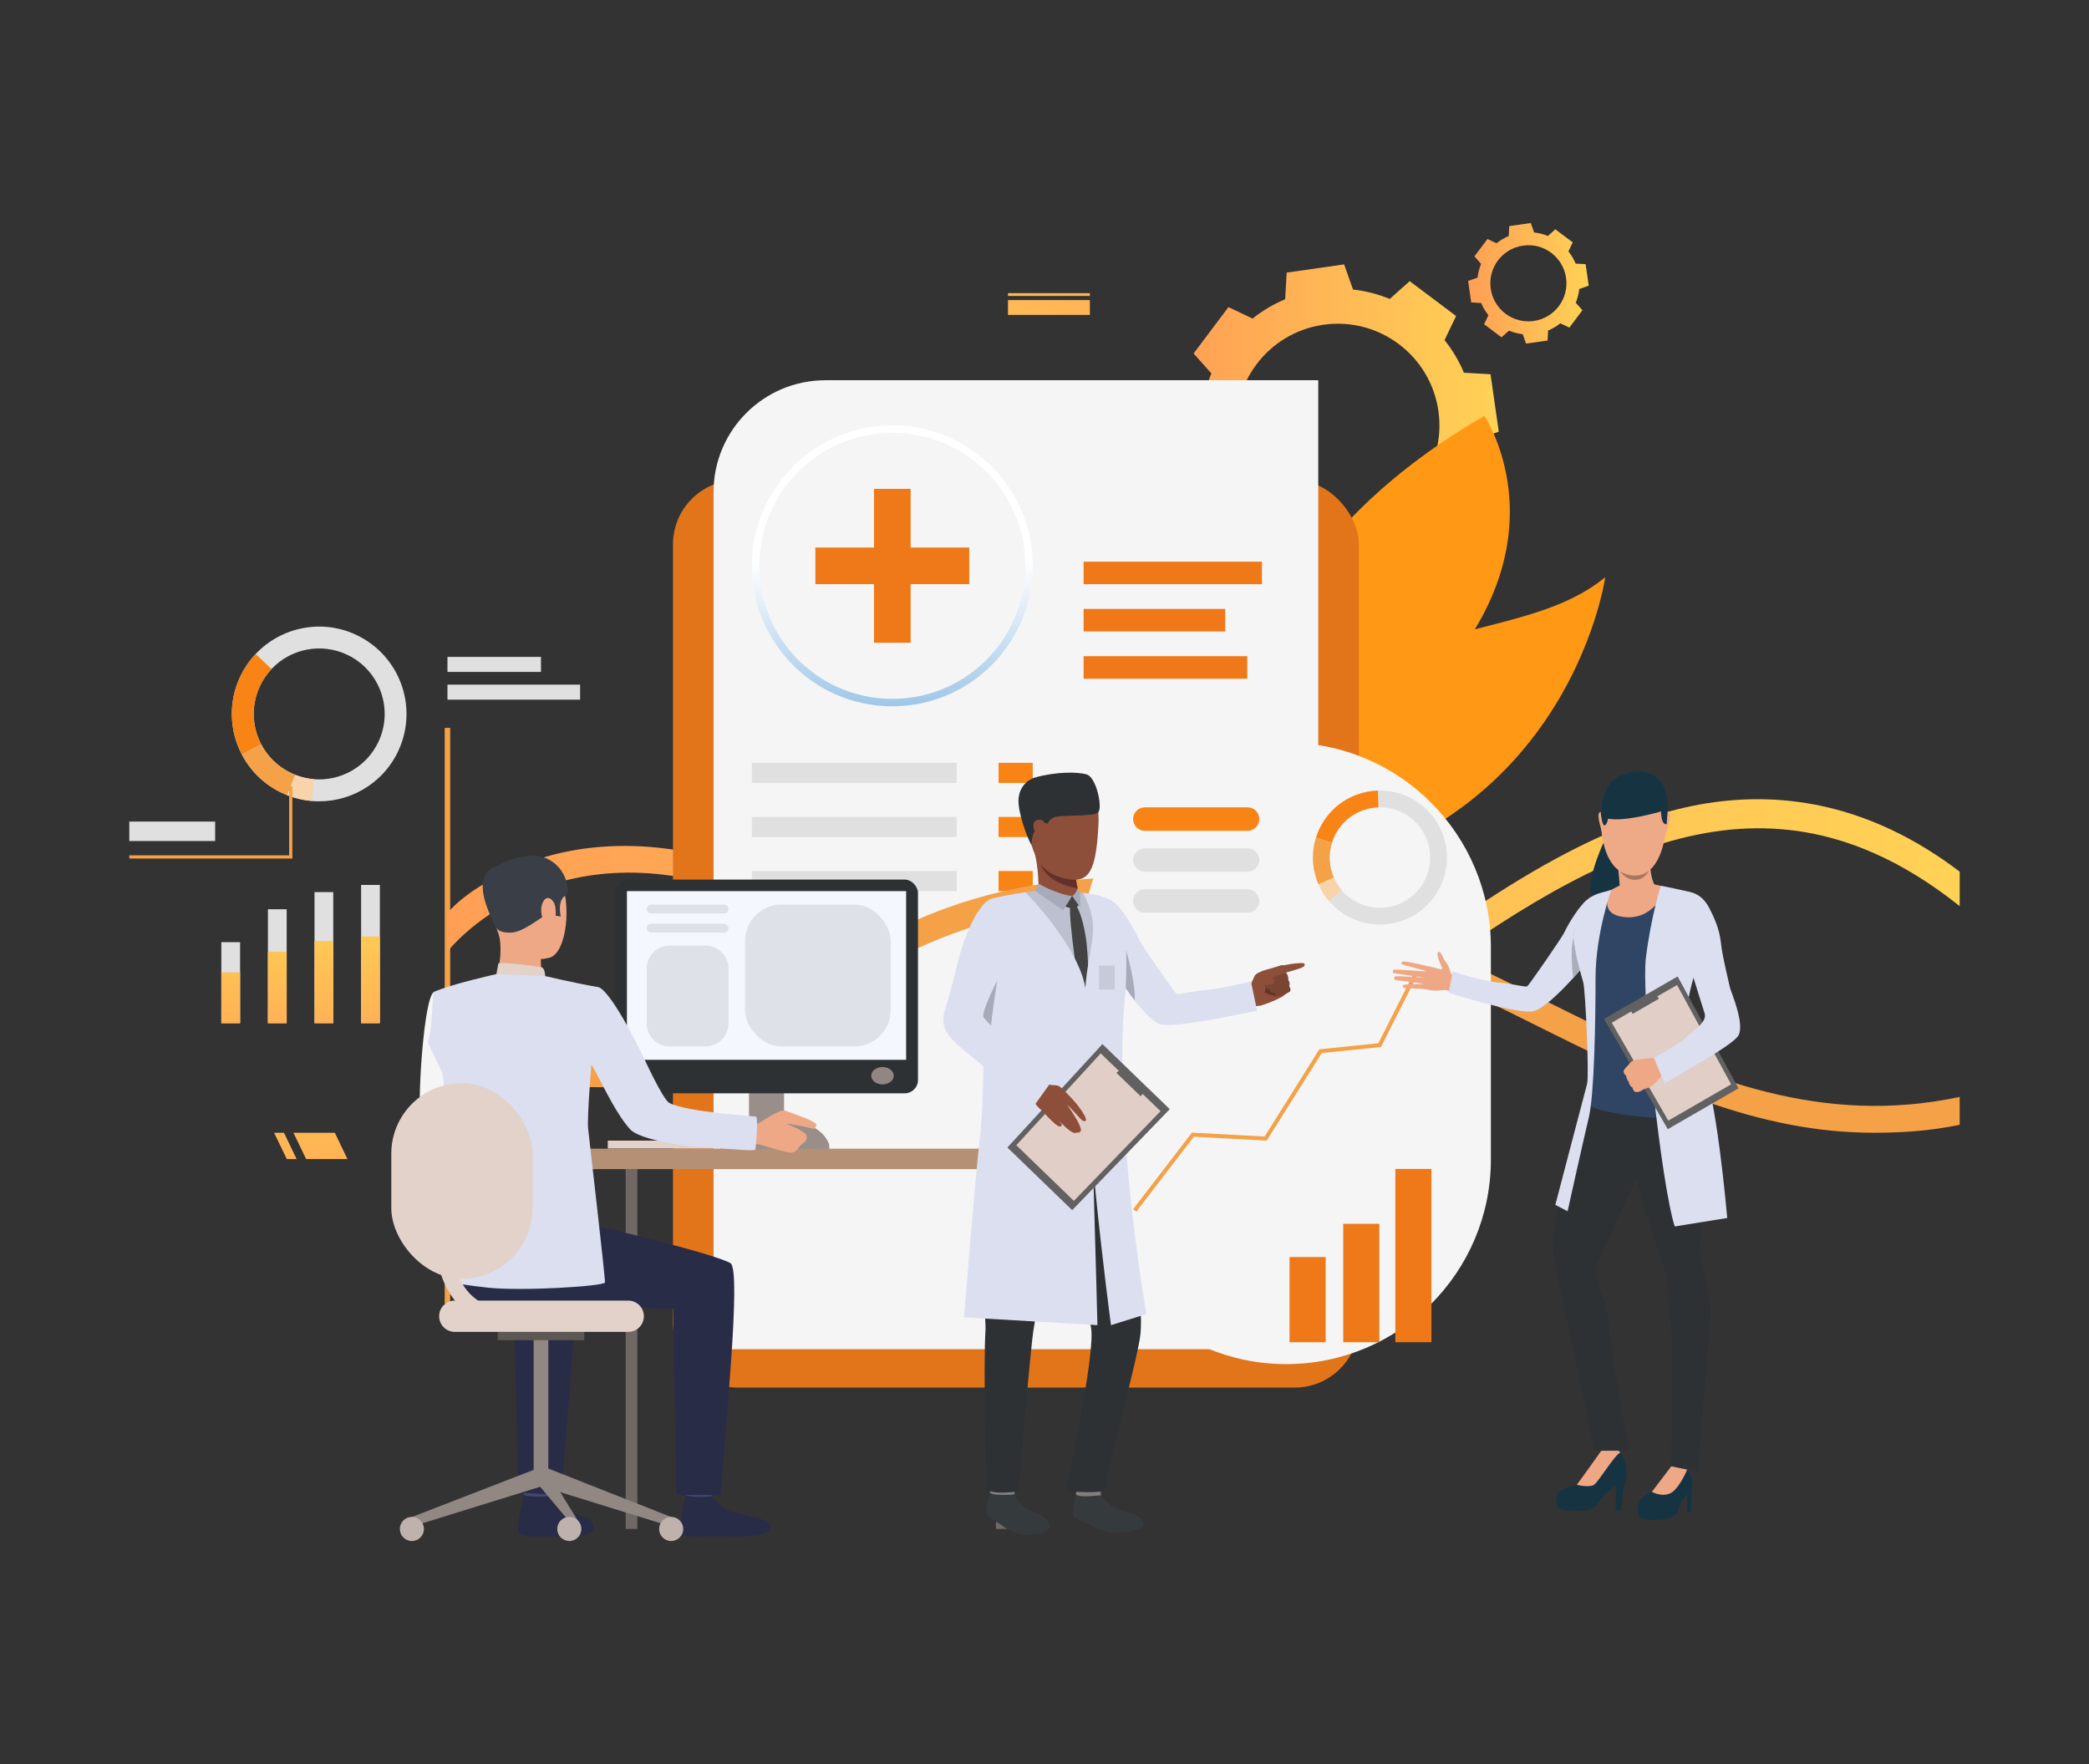 <?xml version="1.0" encoding="UTF-8"?>
<svg xmlns="http://www.w3.org/2000/svg" xmlns:xlink="http://www.w3.org/1999/xlink" viewBox="0 0 752 635">
  <rect x="0" y="0" width="752" height="635" fill="#333333" stroke="none"/>
  <defs>
    <style>
      .cls-1 {
        fill: #e0cec7;
      }

      .cls-2 {
        fill: #434343;
      }

      .cls-3 {
        fill: url(#linear-gradient-2);
      }

      .cls-4 {
        fill: #ef7918;
      }

      .cls-5 {
        fill: #8e4f3a;
      }

      .cls-6 {
        fill: #bcc0cf;
      }

      .cls-7 {
        fill: url(#linear-gradient-10);
      }

      .cls-8 {
        fill: url(#linear-gradient-12);
      }

      .cls-9 {
        fill: #dbdff0;
      }

      .cls-10 {
        fill: #81807e;
      }

      .cls-11 {
        fill: #fff;
      }

      .cls-12 {
        fill: #ff9815;
      }

      .cls-13 {
        fill: #f5f7ff;
      }

      .cls-14 {
        fill: #f78415;
      }

      .cls-15 {
        fill: #292c47;
      }

      .cls-16 {
        fill: #5e3527;
      }

      .cls-17 {
        fill: url(#linear-gradient-4);
      }

      .cls-18 {
        fill: #918783;
      }

      .cls-19 {
        fill: #a7aab8;
      }

      .cls-20 {
        fill: #bfb2ac;
      }

      .cls-21 {
        fill: #aaadba;
      }

      .cls-22 {
        fill: #e0e0e0;
      }

      .cls-23 {
        fill: url(#linear-gradient-3);
      }

      .cls-24 {
        fill: #918681;
      }

      .cls-25 {
        fill: url(#linear-gradient-5);
      }

      .cls-26 {
        fill: #5e5854;
      }

      .cls-27 {
        isolation: isolate;
      }

      .cls-28 {
        fill: #633029;
      }

      .cls-29 {
        fill: #eea987;
      }

      .cls-30 {
        fill: url(#linear-gradient-8);
      }

      .cls-31 {
        fill: #424773;
      }

      .cls-32 {
        fill: #998e89;
      }

      .cls-33 {
        fill: #616161;
      }

      .cls-34 {
        fill: #2f4563;
      }

      .cls-35 {
        fill: url(#linear-gradient-7);
      }

      .cls-36 {
        fill: #dfe1e8;
      }

      .cls-37 {
        fill: #f4a147;
      }

      .cls-38 {
        fill: url(#linear-gradient-9);
      }

      .cls-39 {
        fill: #7a4432;
      }

      .cls-40 {
        fill: url(#linear-gradient-11);
      }

      .cls-41 {
        fill: url(#linear-gradient-6);
      }

      .cls-42 {
        fill: #3a3f47;
      }

      .cls-43 {
        mix-blend-mode: hard-light;
      }

      .cls-43, .cls-44 {
        fill: #f5f5f5;
      }

      .cls-45 {
        fill: #323657;
      }

      .cls-46 {
        fill: #c6cad9;
      }

      .cls-47 {
        fill: #ccbdb7;
      }

      .cls-48 {
        fill: #b59074;
      }

      .cls-49 {
        fill: #163342;
      }

      .cls-50 {
        fill: #e2741a;
      }

      .cls-51 {
        fill: #a77860;
      }

      .cls-52 {
        fill: #2d3133;
      }

      .cls-53 {
        fill: url(#linear-gradient);
      }

      .cls-54 {
        fill: #353a3d;
      }

      .cls-55 {
        fill: #706865;
      }

      .cls-56 {
        fill: #eea886;
      }

      .cls-57 {
        fill: #f3f3f3;
      }

      .cls-58 {
        fill: #e2d2ca;
      }

      .cls-59 {
        fill: #f9d3aa;
      }
    </style>
    <linearGradient id="linear-gradient" x1="423.64" y1="153.13" x2="539.52" y2="153.13" gradientUnits="userSpaceOnUse">
      <stop offset="0" stop-color="#ff9f55"/>
      <stop offset="1" stop-color="#ffd255"/>
    </linearGradient>
    <linearGradient id="linear-gradient-2" x1="528.5" y1="101.98" x2="571.89" y2="101.98" xlink:href="#linear-gradient"/>
    <linearGradient id="linear-gradient-3" x1="161.08" y1="346.56" x2="705.45" y2="346.56" xlink:href="#linear-gradient"/>
    <linearGradient id="linear-gradient-4" x1="83.06" y1="393.53" x2="83.06" y2="325.51" xlink:href="#linear-gradient"/>
    <linearGradient id="linear-gradient-5" x1="99.83" y1="393.53" x2="99.83" y2="325.51" xlink:href="#linear-gradient"/>
    <linearGradient id="linear-gradient-6" x1="116.59" y1="393.53" x2="116.59" y2="325.51" xlink:href="#linear-gradient"/>
    <linearGradient id="linear-gradient-7" x1="133.36" y1="393.53" x2="133.36" y2="325.51" xlink:href="#linear-gradient"/>
    <linearGradient id="linear-gradient-8" x1="321.22" y1="272.56" x2="321.22" y2="202.08" gradientUnits="userSpaceOnUse">
      <stop offset="0" stop-color="#7db3e0"/>
      <stop offset="1" stop-color="#fff"/>
    </linearGradient>
    <linearGradient id="linear-gradient-9" x1="116.48" y1="457.21" x2="113.89" y2="353.31" xlink:href="#linear-gradient"/>
    <linearGradient id="linear-gradient-10" x1="103.85" y1="457.53" x2="101.26" y2="353.62" xlink:href="#linear-gradient"/>
    <linearGradient id="linear-gradient-11" x1="388.73" y1="69.01" x2="365.45" y2="156.1" gradientTransform="translate(755.18 221.38) rotate(-180)" xlink:href="#linear-gradient"/>
    <linearGradient id="linear-gradient-12" x1="387.57" y1="68.7" x2="364.29" y2="155.79" gradientTransform="translate(755.18 212.06) rotate(-180)" xlink:href="#linear-gradient"/>
  </defs>
  <g class="cls-27">
    <g id="Layer_1">
      <g>
        <path class="cls-53" d="M436.18,172.07c1.78,4.27,4.14,8.21,6.96,11.74l-4.14,8.68,8.35,6.27,8.35,6.27,7.17-6.4c4.18,1.72,8.62,2.88,13.22,3.39l3.21,9.05,10.34-1.48,10.34-1.48.55-9.59c4.27-1.78,8.21-4.14,11.74-6.96l8.68,4.14,6.27-8.35,6.27-8.35-6.4-7.17c1.72-4.18,2.88-8.62,3.39-13.22l9.05-3.21-1.48-10.34-1.48-10.34-9.59-.55c-1.78-4.27-4.14-8.21-6.96-11.74l4.14-8.68-8.35-6.27-8.35-6.27-7.17,6.4c-4.18-1.72-8.62-2.88-13.22-3.39l-3.21-9.05-10.34,1.48-10.34,1.48-.54,9.59c-4.27,1.78-8.21,4.14-11.74,6.96l-8.68-4.14-6.27,8.35-6.27,8.35,6.4,7.17c-1.72,4.18-2.88,8.62-3.39,13.22l-9.05,3.21,1.48,10.34,1.48,10.34,9.59.54ZM476.41,116.9c20-2.86,38.54,11.05,41.39,31.05,2.86,20-11.04,38.54-31.05,41.39-20,2.86-38.54-11.04-41.39-31.05-2.86-20,11.04-38.54,31.05-41.39Z"/>
        <path class="cls-3" d="M533.19,109.07c.67,1.6,1.55,3.08,2.61,4.4l-1.55,3.25,3.13,2.35,3.13,2.35,2.69-2.4c1.56.64,3.23,1.08,4.95,1.27l1.2,3.39,3.87-.55,3.87-.55.2-3.59c1.6-.67,3.08-1.55,4.4-2.61l3.25,1.55,2.35-3.13,2.35-3.13-2.4-2.69c.64-1.56,1.08-3.23,1.27-4.95l3.39-1.2-.55-3.87-.55-3.87-3.59-.2c-.67-1.6-1.55-3.08-2.61-4.4l1.55-3.25-3.13-2.35-3.13-2.35-2.69,2.4c-1.56-.64-3.23-1.08-4.95-1.27l-1.2-3.39-3.87.55-3.87.55-.2,3.59c-1.6.67-3.08,1.55-4.4,2.61l-3.25-1.55-2.35,3.13-2.35,3.13,2.4,2.69c-.64,1.56-1.08,3.23-1.27,4.95l-3.39,1.2.55,3.87.55,3.87,3.59.2ZM548.26,88.41c7.49-1.07,14.43,4.14,15.5,11.63,1.07,7.49-4.14,14.43-11.63,15.5-7.49,1.07-14.43-4.14-15.5-11.63-1.07-7.49,4.14-14.43,11.63-15.5Z"/>
        <rect class="cls-57" x="356.48" y="262.02" width="1.98" height="207.36"/>
        <rect class="cls-11" x="357.47" y="236.46" width="21.31" height="5.41"/>
        <rect class="cls-11" x="357.47" y="246.45" width="17.05" height="5.41"/>
        <rect class="cls-11" x="358.46" y="481.66" width="22.36" height="7.21"/>
        <g>
          <path class="cls-12" d="M439.55,189.72s43.25,51.28,15.81,84.48c-27.43,33.2-34.98.65-34.98.65,0,0-16.42,3.05,12.02-38.48,13.4-19.58,7.15-46.65,7.15-46.65Z"/>
          <path class="cls-12" d="M534.33,149.71s32.13,47.42-23.81,102.04c-55.93,54.62-51.78,87.2-51.78,87.2,0,0-57.19-111.95,75.58-189.24Z"/>
          <path class="cls-12" d="M448.31,318.34c-23.47,2.12,3.76-61.33,40.42-77.9,36.66-16.56,67.68-15.16,89.12-32.64,0,0-13.98,100.11-129.54,110.54Z"/>
        </g>
        <rect class="cls-37" x="160.09" y="262.02" width="1.98" height="207.36"/>
        <rect class="cls-57" x="300.63" y="262.02" width="1.98" height="207.36"/>
        <rect class="cls-57" x="441.16" y="262.02" width="1.98" height="207.36"/>
        <rect class="cls-22" x="161.08" y="236.46" width="33.66" height="5.41"/>
        <rect class="cls-22" x="161.08" y="246.45" width="47.75" height="5.41"/>
        <rect class="cls-11" x="300.1" y="236.46" width="39.52" height="5.41"/>
        <rect class="cls-11" x="300.1" y="246.45" width="25.27" height="5.41"/>
        <rect class="cls-11" x="443.13" y="236.46" width="24.49" height="5.41"/>
        <rect class="cls-11" x="443.13" y="246.45" width="28.54" height="5.41"/>
        <rect class="cls-11" x="301.61" y="481.66" width="22.36" height="7.21"/>
        <rect class="cls-11" x="443.13" y="481.66" width="22.36" height="7.21"/>
        <path class="cls-23" d="M705.45,313.78v12.39c-10.4-8.29-20.64-14.56-30.77-19.03-65.78-29.08-127.17,17.04-200.15,72.84-5.36,4.1-10.55,7.63-15.58,10.65-17.52,10.51-33.19,14.8-47.55,14.8s-26.3-3.93-38.1-10.09c-15.97-8.33-30.6-20.73-45.04-32.97-19.05-16.15-38.8-32.67-61.61-40.81-69.62-24.86-105.24,20.53-105.56,20.93v-13.8c.38-.48,6.73-8.72,25.12-16.61,16.73-7.17,44.81-12.89,83.53.58,24.54,8.53,44.92,25.82,64.62,42.52,21.28,18.04,41.01,34.76,63.85,39.56h.01c10.25,2.15,21.13,1.89,33.06-1.74,11.43-3.46,23.82-10.01,37.55-20.52,45.41-34.72,88.21-67.82,130.33-79.9,27.1-7.79,54.95-6.69,82.29,6.4,8.06,3.85,16.08,8.77,24.01,14.79Z"/>
        <g>
          <rect class="cls-22" x="79.68" y="339.16" width="6.75" height="29.16"/>
          <rect class="cls-22" x="96.45" y="327.31" width="6.75" height="41.01"/>
          <rect class="cls-22" x="113.22" y="321.13" width="6.75" height="47.19"/>
          <rect class="cls-22" x="129.99" y="318.55" width="6.75" height="49.76"/>
          <rect class="cls-17" x="79.68" y="350.02" width="6.75" height="18.29"/>
          <rect class="cls-25" x="96.45" y="342.59" width="6.75" height="25.73"/>
          <rect class="cls-41" x="113.22" y="338.71" width="6.75" height="29.6"/>
          <rect class="cls-35" x="129.99" y="337.1" width="6.75" height="31.22"/>
        </g>
        <rect class="cls-50" x="242.26" y="172.82" width="246.91" height="326.67" rx="23.1" ry="23.1"/>
        <path class="cls-44" d="M297.12,136.87h177.43v348.81h-217.69V177.13c0-22.22,18.04-40.25,40.25-40.25Z"/>
        <rect class="cls-4" x="390.08" y="202.18" width="64.19" height="8.12"/>
        <rect class="cls-4" x="390.08" y="236.21" width="58.92" height="8.12"/>
        <rect class="cls-4" x="390.08" y="219.19" width="50.98" height="8.12"/>
        <path class="cls-30" d="M321.22,254.24c-7.29,0-14.32-1.52-20.9-4.51-18.02-8.19-29.66-26.27-29.66-46.05,0-27.88,22.68-50.56,50.56-50.56s50.56,22.68,50.56,50.56c0,19.79-11.64,37.86-29.66,46.05-6.57,2.99-13.6,4.51-20.9,4.51ZM321.22,155.79c-26.41,0-47.89,21.48-47.89,47.89,0,18.74,11.03,35.86,28.1,43.62,6.22,2.83,12.88,4.27,19.79,4.27s13.57-1.44,19.79-4.27c17.07-7.76,28.1-24.88,28.1-43.62,0-26.41-21.48-47.89-47.89-47.89Z"/>
        <g>
          <rect class="cls-22" x="270.66" y="274.59" width="73.75" height="7.24"/>
          <rect class="cls-22" x="270.66" y="294.07" width="73.75" height="7.24"/>
          <rect class="cls-22" x="270.66" y="313.54" width="73.75" height="7.24"/>
        </g>
        <g>
          <rect class="cls-14" x="359.46" y="274.59" width="12.31" height="7.24"/>
          <rect class="cls-14" x="359.46" y="294.07" width="12.31" height="7.24"/>
          <rect class="cls-14" x="359.46" y="313.54" width="12.31" height="7.24"/>
        </g>
        <path class="cls-37" d="M705.45,394.87v10.03c-10.58,2.17-20.39,2.86-30.94,2.86-41.6,0-78.03-17.07-115.59-35.69-2.02-1-4.04-2-6.07-3.02-49.04-24.39-99.75-49.61-167.31-42.7-43.15,4.41-70.22,21.99-94.11,37.48-21.64,14.04-42.09,26.39-69.79,27.43-44.76,1.7-60.3-17.39-60.56-18.56v-12.25c.06.21,9.72,21.4,59.65,21.4h.86c24.96-.13,43.37-12.08,64.7-25.92,24.79-16.08,52.88-34.3,98.29-38.95,70.27-7.18,122.22,18.64,172.46,43.64,5.02,2.5,10.02,4.98,15.02,7.41,42.29,20.58,83.98,37.33,133.39,26.83Z"/>
        <path class="cls-43" d="M463.02,267.3h0c40.66,0,73.67,33.01,73.67,73.67v76.4c0,40.66-33.01,73.67-73.67,73.67h0c-40.66,0-73.67-33.01-73.67-73.67v-76.4c0-40.66,33.01-73.67,73.67-73.67Z"/>
        <g>
          <path class="cls-22" d="M519.47,300.58c-3.61-10.1-13.26-16.3-23.43-15.99-2.46.07-4.96.53-7.4,1.4-7.41,2.65-12.72,8.55-14.9,15.52-1.51,4.83-1.52,10.18.31,15.31.18.51.38,1.01.59,1.5.97,2.22,2.23,4.24,3.74,6,6.31,7.42,16.78,10.56,26.5,7.08,12.54-4.49,19.07-18.29,14.59-30.83ZM502.85,325.73c-7.28,2.61-15.14.25-19.87-5.31-1.13-1.33-2.08-2.83-2.8-4.5-.16-.37-.31-.74-.45-1.13-1.38-3.85-1.37-7.86-.24-11.48,1.64-5.23,5.62-9.65,11.17-11.64,1.83-.66,3.7-1,5.55-1.05,7.62-.23,14.86,4.42,17.57,11.99,3.36,9.4-1.53,19.75-10.94,23.12Z"/>
          <path class="cls-14" d="M479.49,303.31l-5.76-1.8c2.18-6.97,7.49-12.87,14.9-15.52,2.45-.87,4.94-1.33,7.4-1.4l.18,6.03c-1.85.06-3.72.4-5.55,1.05-5.55,1.99-9.54,6.41-11.17,11.64Z"/>
          <path class="cls-37" d="M480.17,315.92l-5.54,2.41c-.21-.49-.41-.99-.59-1.5-1.84-5.13-1.83-10.48-.31-15.31l5.76,1.8c-1.13,3.62-1.14,7.63.24,11.48.14.38.29.76.45,1.13Z"/>
          <path class="cls-59" d="M478.38,324.33c-1.51-1.77-2.77-3.78-3.74-6l5.54-2.41c.72,1.67,1.67,3.18,2.8,4.5l-4.6,3.91Z"/>
        </g>
        <rect class="cls-4" x="483.54" y="440.54" width="13" height="42.63"/>
        <rect class="cls-4" x="464.21" y="452.5" width="13" height="30.67"/>
        <rect class="cls-4" x="502.29" y="420.78" width="13" height="62.39"/>
        <polygon class="cls-37" points="409.03 436.15 407.9 435.28 429.08 407.71 455.23 409.13 474.95 377.73 496.19 375.54 508.96 350.29 510.23 350.94 497.11 376.88 475.79 379.08 455.99 410.6 429.76 409.18 409.03 436.15"/>
        <path class="cls-14" d="M449.1,299.07h-36.97c-2.33,0-4.23-1.89-4.23-4.23h0c0-2.33,1.89-4.23,4.23-4.23h36.97c2.33,0,4.23,1.89,4.23,4.23h0c0,2.33-1.89,4.23-4.23,4.23Z"/>
        <path class="cls-22" d="M449.1,313.81h-36.97c-2.33,0-4.23-1.89-4.23-4.23h0c0-2.33,1.89-4.23,4.23-4.23h36.97c2.33,0,4.23,1.89,4.23,4.23h0c0,2.33-1.89,4.23-4.23,4.23Z"/>
        <path class="cls-22" d="M449.1,328.56h-36.97c-2.33,0-4.23-1.89-4.23-4.23h0c0-2.33,1.89-4.23,4.23-4.23h36.97c2.33,0,4.23,1.89,4.23,4.23h0c0,2.33-1.89,4.23-4.23,4.23Z"/>
        <polygon class="cls-38" points="110.2 417.22 125.08 417.22 120.53 407.77 105.64 407.77 110.2 417.22"/>
        <polygon class="cls-7" points="103.23 417.22 106.78 417.22 102.23 407.77 98.68 407.77 103.23 417.22"/>
        <rect class="cls-40" x="362.85" y="108.02" width="29.47" height="5.34" transform="translate(755.18 221.38) rotate(180)"/>
        <rect class="cls-8" x="362.85" y="105.53" width="29.47" height="1" transform="translate(755.18 212.06) rotate(180)"/>
        <g>
          <rect class="cls-4" x="314.63" y="175.98" width="13.18" height="55.4"/>
          <rect class="cls-4" x="314.63" y="175.98" width="13.18" height="55.4" transform="translate(524.9 -117.53) rotate(90)"/>
        </g>
        <g>
          <path class="cls-22" d="M128.35,228.58c-12.63-5.98-27.24-2.8-36.34,6.86-2.2,2.34-4.08,5.05-5.53,8.12-4.39,9.27-3.84,19.6.57,28.04,3.06,5.85,7.98,10.78,14.4,13.82.64.3,1.28.58,1.93.84,2.94,1.16,5.96,1.85,8.98,2.09,12.66,1.02,25.2-5.74,30.95-17.9,7.42-15.69.72-34.44-14.97-41.86ZM136.21,267.07c-4.31,9.11-13.72,14.18-23.2,13.42-2.26-.18-4.53-.7-6.73-1.57-.49-.19-.97-.4-1.45-.63-4.82-2.28-8.5-5.98-10.8-10.36-3.31-6.33-3.72-14.07-.43-21.02,1.09-2.29,2.49-4.33,4.14-6.08,6.81-7.24,17.77-9.62,27.24-5.14,11.77,5.57,16.79,19.62,11.23,31.39Z"/>
          <path class="cls-14" d="M94.03,267.93l-6.97,3.65c-4.41-8.44-4.96-18.77-.57-28.04,1.45-3.06,3.33-5.78,5.53-8.12l5.73,5.4c-1.65,1.75-3.06,3.79-4.14,6.08-3.29,6.95-2.88,14.7.43,21.02Z"/>
          <path class="cls-37" d="M106.28,278.92l-2.88,7.32c-.65-.26-1.29-.54-1.93-.84-6.42-3.04-11.34-7.98-14.4-13.82l6.97-3.65c2.29,4.38,5.98,8.08,10.8,10.36.48.23.96.44,1.45.63Z"/>
          <path class="cls-59" d="M112.38,288.33c-3.02-.24-6.04-.93-8.98-2.09l2.88-7.32c2.2.87,4.47,1.38,6.73,1.57l-.63,7.84Z"/>
        </g>
        <polygon class="cls-37" points="105.25 309.05 46.55 309.05 46.55 307.89 104.08 307.89 104.08 283.02 105.25 283.02 105.25 309.05"/>
        <rect class="cls-22" x="46.55" y="295.74" width="30.9" height="7"/>
        <g>
          <rect class="cls-58" x="218.79" y="410.59" width="47.98" height="2.85"/>
          <rect class="cls-55" x="225.22" y="420.85" width="4.2" height="129.53" transform="translate(454.65 971.23) rotate(180)"/>
          <rect class="cls-47" x="259.26" y="409.78" width="33.35" height="4.07"/>
          <rect class="cls-32" x="269.62" y="375.08" width="12.63" height="38.36"/>
          <rect class="cls-48" x="201.58" y="413.49" width="184.79" height="7.36"/>
          <path class="cls-43" d="M166.12,368.91s-2.02,28.34,3.52,31.73c3.47,2.12,17.3,9.29,16.89,10.64-.41,1.34-7.81,11.96-7.81,11.96,0,0-26.57-17.5-27.43-23.01-.84-5.39,1.31-41.5,4.96-43.16,2.74-1.25,4.18-.22,7.63,2.34,4.84,3.59,2.24,9.5,2.24,9.5Z"/>
          <path class="cls-31" d="M198.8,532.7s-.83,5.73-.93,6.6c-.1.86-9.19-.51-9.19-.51l-.74-6.83s9.72-.07,10.86.74Z"/>
          <path class="cls-15" d="M197.97,538.56s2.88,3.46,5.66,4.96c2.78,1.51,7.16,2.1,8.81,3.66,1.19,1.13,4.33,5.97-7.24,5.87-11.57-.1-17.14.68-18.38-1.17-1.24-1.86,1.79-13.71,1.79-13.71,0,0,2.74.99,9.35.39Z"/>
          <path class="cls-31" d="M257.03,532.75s-.83,5.73-.93,6.6c-.1.86-9.19-.51-9.19-.51l-.74-6.83s9.72-.07,10.86.74Z"/>
          <path class="cls-15" d="M256.19,538.62s2.88,3.46,5.66,4.96c2.78,1.51,13.03,2.74,14.68,4.3,1.19,1.13,3.17,5.66-13.11,5.23-11.56-.3-17.14.68-18.38-1.17-1.24-1.86,1.79-13.71,1.79-13.71,0,0,2.58,1.05,9.35.39Z"/>
          <path class="cls-15" d="M169.49,433.64s33.04,5.59,40.5,6.76c7.46,1.17,47.92,11.24,52.98,14.31,4.03,2.44-2.11,61.09-3.55,83.47h-15.94l-1.16-67.12c-19.12.48-32.77-4.47-46.7-2.36-13.93,2.12-25.54,5.12-34.39-6.75,0,0-.33-25.72,8.24-28.31Z"/>
          <path class="cls-15" d="M202.06,538.23l-15.53-.96-1.51-66.22c-8.23.21-11.06-.32-17.72-1.12l-12.54-29.15c10.99,2.2,46.2,11.08,50.89,13.92,4.03,2.44-2.16,61.15-3.59,83.52Z"/>
          <path class="cls-56" d="M184.7,309.79s12.11-3.35,16.73,6.05c4.62,9.4,2.53,27.23-3.58,28.9-6.1,1.68-14.88-.25-17.42-6.11-2.53-5.85-4.56-14.17-3.95-19.55.61-5.38,4.99-8.01,8.21-9.3Z"/>
          <path class="cls-56" d="M194.69,342.88s-.13,7.15.66,8.67c.79,1.52-16.86,1.14-16.86,1.14,0,0,2.78-8.59,1.2-15.9-1.56-7.24,15.01,6.09,15.01,6.09Z"/>
          <path class="cls-42" d="M178.73,334.08s.94,1.92,5.51,1.61c4.57-.31,10.6-5.82,12.54-6.31,1.94-.49,2.05-1.6,2.05-1.6l1.03,1.83,1.99.3s-1.35-5.52,1.59-7.47c2.94-1.95-1.33-17.61-16.22-13.83,0,0-11.37,2.08-11.52,8.43-.15,6.35.83,13.68,3.04,17.05Z"/>
          <path class="cls-58" d="M196.27,351.37s-.05-2.91-1.37-3.19c-1.32-.28-13.88-2.01-15.5-1.37l-.7,3.85s3.12,1.92,17.56.72Z"/>
          <path class="cls-56" d="M199.91,326.48c-.34-2.39-3.05-5.13-4.61-1.41-1.55,3.72,1.05,9.13,2.79,8.84,1.74-.29,2.27-4.19,1.81-7.43Z"/>
          <path class="cls-45" d="M248.87,385.78s-.01,0-.02,0c.09.04.1.04.02,0Z"/>
          <path class="cls-42" d="M181.17,311.5s-14.77-.7-2.58,22.36l2.58-22.36Z"/>
          <polygon class="cls-18" points="148.27 546.08 149.37 549.17 195.78 534.79 193.56 528.54 148.27 546.08"/>
          <rect class="cls-18" x="192.1" y="482.13" width="5.28" height="50.46"/>
          <rect class="cls-26" x="179.18" y="479.45" width="31.12" height="2.97"/>
          <polygon class="cls-18" points="241.61 546.08 240.51 549.17 194.1 534.79 196.14 528.14 241.61 546.08"/>
          <polygon class="cls-18" points="208.91 548.84 208.91 552.44 194.1 534.79 196.14 528.14 208.91 548.84"/>
          <circle class="cls-20" cx="241.61" cy="550.38" r="4.34"/>
          <circle class="cls-20" cx="204.94" cy="550.38" r="4.34"/>
          <circle class="cls-20" cx="148.27" cy="550.38" r="4.34"/>
          <path class="cls-58" d="M163.71,468.18h62.45c3.11,0,5.63,2.52,5.63,5.63h0c0,3.11-2.52,5.63-5.63,5.63h-62.45c-3.11,0-5.63-2.52-5.63-5.63h0c0-3.11,2.52-5.63,5.63-5.63Z"/>
          <rect class="cls-55" x="358.52" y="420.85" width="4.2" height="129.53"/>
          <rect class="cls-52" x="221.41" y="316.63" width="109.05" height="76.93" rx="4.78" ry="4.78"/>
          <rect class="cls-13" x="225.68" y="320.78" width="100.51" height="60.72"/>
          <path class="cls-24" d="M321.73,387.23c0,1.73-1.81,3.13-4.05,3.13s-4.05-1.4-4.05-3.13,1.81-3.13,4.05-3.13,4.05,1.4,4.05,3.13Z"/>
          <path class="cls-32" d="M298.52,413.58v-1.37s-1.92-8.52-15.54-8.52-13.34,9.88-13.34,9.88h28.88Z"/>
          <path class="cls-56" d="M269.47,404.97s2.96-.23,4.04-.88c1.08-.65,7.57-5.01,9.09-4.32,1.52.7,11.66,3.8,11.3,5.28-.35,1.48-1.29,1.34-2,1.08-.71-.26-8.07-1.81-8.72-1.55,0,0,7.23,2.64,7.26,4.56.03,1.92-1.51,2.39-2.2,3.12-.69.73-1.51,2.53-3.37,2.67-1.86.14-10.95-3.02-12.82-3.17-1.87-.14-5.33.12-5.57-.19-.24-.3,3-6.61,3-6.61Z"/>
          <path class="cls-9" d="M215.63,355.4c-9.43-1.66-19.36-4.04-19.36-4.04l-17.56-.72s-16.12,3.55-22.47,6.42c-.6.27-.6,14.38-2.26,18.08l5.26,11.1s3.04,21.99,3.67,31.78c.29,4.49-.82,43.4-.82,43.4,0,0,1.58.78,13.56,2.1,11.99,1.32,41.93-.48,42.12-1.89.19-1.42-5.8-52.71-6.06-55.37-.41-4.08,1.18-22.92,1.18-22.92,2.26,3.03,8.02,16.73,14.02,23.25,3.53,3.83,21.01,6.19,24.3,6.29,7.17.24,20.26,1.67,20.64.97.31-.42,1.14-11.61.32-11.89-.72-.24-25.01-1.64-31.24-4.94-2.28-1.21-9.08-16.05-9.08-16.05,0,0-11.03-23.23-16.23-25.57Z"/>
          <rect class="cls-58" x="140.86" y="389.89" width="50.84" height="70.41" rx="25.42" ry="25.42"/>
          <path class="cls-58" d="M182.69,476.64c-7.49,0-13.57-2.52-18.07-7.48-10.16-11.22-8.34-30.94-8.25-31.78.15-1.55,1.54-2.69,3.09-2.54,1.55.15,2.69,1.54,2.54,3.09-.02.23-1.64,18.1,6.83,27.43,3.43,3.78,7.96,5.61,13.87,5.61,1.56,0,2.83,1.27,2.83,2.83s-1.27,2.83-2.83,2.83Z"/>
          <rect class="cls-36" x="232.81" y="325.62" width="29.44" height="3.21" rx="1.6" ry="1.6"/>
          <rect class="cls-36" x="232.81" y="332.5" width="29.44" height="3.21" rx="1.6" ry="1.6"/>
          <path class="cls-36" d="M241.05,340.39h12.96c4.55,0,8.24,3.69,8.24,8.24v19.8c0,4.55-3.69,8.24-8.24,8.24h-12.96c-4.55,0-8.24-3.69-8.24-8.24v-19.79c0-4.55,3.69-8.24,8.24-8.24Z"/>
          <rect class="cls-36" x="268.2" y="325.62" width="52.43" height="51.05" rx="13.04" ry="13.04"/>
        </g>
        <g>
          <path class="cls-5" d="M449.43,356.07s1.96-4.23,2.27-4.87,2.19-1.65,4.41-2.21c2.16-.54,5.09-1.63,5.43-1.42.33.21.73.24,1.13,1.17.4.93.22,1.94.22,1.94,0,0,1.03.92.72,2.14,0,0,.93.91.35,2.24,0,0,.89.91.38,1.84,0,0-1.73.98-2.27,1.53-.54.55-4.28,2.35-8.13,3.52,0,0-4.02-.13-4.52-5.89Z"/>
          <path class="cls-5" d="M453.94,361.96s-4.78.83-6.4-.1c-1.62-.93.27-5.8.27-5.8l3.03-1.83,3.11,7.73Z"/>
          <path class="cls-16" d="M455.72,354.03s-.07,2.34-.43,2.99c-.35.65,4.41,1.65,4.41,1.65,0,0-1.14-4.47-3.98-4.64Z"/>
          <path class="cls-39" d="M460.94,347.78s-5.22,2.54-4.92,3.43c.3.89.96,1.03.96,1.03l-1.68,2.02s-.35,1.96,1.89,1.78c0,0-.52,1.8,1.62,1.36,0,0,.19,1.34,1.21,1.31,1.03-.03,4.32-1.8,4.32-1.8,0,0,.6-.72-.31-1.87,0,0,.65-1.25-.34-2.25,0,0,.3-1.61-.77-2.68,0,0,.11-1.8-1.43-2.56,0,0-.34.12-.56.23Z"/>
          <path class="cls-5" d="M451.86,351.11s3.98.09,6.14,1.09c.49.23.92.54.89,1.07-.03.54-.84,1.18-2.57,1.23-1.73.05-3.94.91-3.94.91,0,0-1.79-.47-.53-4.3Z"/>
          <path class="cls-5" d="M462.93,350.11s-5.96,2.04-6.37,2.53c-.41.49-1.17-1.68-.8-2.08.38-.4,5.02-2.87,5.53-3.01.51-.14,2.26,1.06,1.64,2.56Z"/>
          <path class="cls-5" d="M460.18,347.81s9.28-1.9,9.47-.77c.19,1.13-.71,1.32-8.32,3.54-7.4,2.16-1.16-2.77-1.16-2.77Z"/>
          <path class="cls-54" d="M396.38,538.23s2.96,4.43,7.11,5.38c4.15.96,8.24,2.48,8.27,5.1.03,2.62-12,4.18-16.75,1.54-7.09-3.94-7.81-2.75-8.6-4.72-.79-1.97.94-7.24.89-7.86-.06-.77,9.07.57,9.07.57Z"/>
          <path class="cls-10" d="M395.92,536.04s.54,2.14.46,2.18c-.08.05-9.35,1.15-9.07-.57.23-1.39.55-2.9.55-2.9l8.06,1.29Z"/>
          <path class="cls-54" d="M365.17,537.93s2.11,4.23,5.72,5.68c3.85,1.54,6.95,3.31,6.88,5.87-.07,2.55-9.42,5.14-16.23.24-4.3-3.09-5.66-3.11-6.35-5.06-.69-1.95,1.2-7.01,1.17-7.62-.03-.76,8.81.9,8.81.9Z"/>
          <path class="cls-10" d="M365.28,535.73s-.03,2.16-.11,2.2c-.08.04-9.04.78-8.81-.9.18-1.33.87-2.94.87-2.94l8.05,1.65Z"/>
          <path class="cls-52" d="M398.14,406.38s8.33,36.73,10.23,47.91c1.62,9.52,2.91,19.44,2.13,26.31-.96,8.51-13.01,52.61-12.5,55.11.5,2.5-14.36.98-14.36.98,0,0,10.92-49.77,9.09-58.93-1.36-6.78-13.23-51.83-15.05-49.52-1.82,2.31-4.08,42.52-5.43,49.19-1.35,6.67-5.49,59.41-5.49,59.41,0,0-9.25,1.37-11.72-.73,0,0-1.13-45.03-.27-57.54.33-4.77-5.59-57.18,2-78.27,4.01-11.15,41.37,6.09,41.37,6.09Z"/>
          <path class="cls-9" d="M452.51,363.78s-28.84,6.4-34.58,4.98c-2.65-.65-6.15-4.32-9.47-8.62-1.09-1.42-2.17-2.91-3.19-4.38,0,0,0,0,0,0-4.07-5.88-7.27-11.52-7.27-11.52,0,0-12.04-14.11-2.38-20.41,0,0,3.51-1.31,6.73,2.14,3.22,3.45,7.01,10.67,7.85,12.52.84,1.84,12.67,18.9,13.29,19.29.61.38,5.78-.98,9.93-1.32,6.76-.56,16.89-3.2,16.89-3.2l2.21,10.53Z"/>
          <path class="cls-6" d="M386.58,320.68s12.4,2.56,13.87,3.87c1.6,1.39,4.41,14.97,4.58,18.75s-1.49,19.58-3.09,25.47c-1.6,5.88-1.3,34.86-.29,43.02,0,0-24.96,7.09-49.51,3.9,0,0,4.11-30.49,3.13-38.55-1.26-10.33-4.29-34.13-4.29-34.13,0,0,2.17-16.58,4.36-18.43,2.19-1.85,17.24-3.89,17.24-3.89h14Z"/>
          <path class="cls-5" d="M381.45,282.34s14.91-5.52,13.98,14.3c-.93,19.82-4.43,21.83-14.24,19.06-9.81-2.77-10.63-15.28-11.91-21.29-1.28-6.02,7.29-11.21,12.17-12.07Z"/>
          <path class="cls-5" d="M388.53,323.36s-3.07,2.03-14.71-3.1c0,0,.33-7.98-1.95-15.43-2.28-7.45,15.62,9.94,15.62,9.94-.19.13-.22.88-.12,1.92.09.88.28,1.97.57,3.08.65,2.49.59,1.42.59,3.6Z"/>
          <path class="cls-52" d="M371.36,304.24s-.04-5.29,2.16-5.78c2.2-.49,2.49-2.25,2.49-2.25l1.26.29s-.23-.93,1.87-2.16,14.66-.15,16.23-1.96c1.58-1.81-.71-12.53-4.14-13.59-3.43-1.05-11.38-.96-18.65,1.09,0,0-5.52,1.39-5.94,7.89-.27,4.21,2.92,13.6,4.71,16.47Z"/>
          <path class="cls-28" d="M387.94,319.76c-11.56-1.94-13.29-8.52-13.31-8.62,4.49,5.79,12.74,5.54,12.74,5.54.09.88.28,1.97.57,3.08Z"/>
          <path class="cls-2" d="M387.43,325.96s2.11,3.11,3.38,11.08c1.27,7.97,1.06,21.7,1.06,21.7l-2.93.36s-4.43-28.01-3.67-32.89l2.16-.25Z"/>
          <path class="cls-5" d="M376.01,296.21c-.66-1.75-4.38-1.53-4,1.24.38,2.77,3.46,7.03,4.69,6.23,1.23-.8.22-5.07-.69-7.48Z"/>
          <path class="cls-9" d="M400.61,324.53s7.04,9.32,4.43,33.7c-4.72,44.06,7.63,114.8,7.63,114.8l-12.74,3.99s-12.17-90.42-9.07-123.24c1.41-14.95,5.61-19.93-1.01-32.39,0,0,6.44.33,10.76,3.14Z"/>
          <path class="cls-9" d="M369.16,321.18s20.17,20.37,21.74,35.81c1.58,15.44,4.15,120.02,4.15,120.02l-48.01-2.8s4.41-55.21,5.49-62.11c1.08-6.91,3.3-46.56-1.55-64.96-2.61-9.88.5-22.43,6.46-23.79,5.96-1.37,11.72-2.17,11.72-2.17Z"/>
          <path class="cls-9" d="M362.34,323.82s7.77,2.14,3.49,16.39c-3.35,11.16-3.8,13.56-3.8,13.56l-17.92-4.48s5.25-24.52,13.83-25.84c0,0,2.73-.39,4.4.36Z"/>
          <polygon class="cls-33" points="421.09 399.27 385.97 435.62 362.64 413.07 396.85 375.84 421.09 399.27"/>
          <polygon class="cls-1" points="417.77 399.99 386.58 432.28 365.85 412.25 396.24 379.19 417.77 399.99"/>
          <polygon class="cls-33" points="410.58 394.6 412.77 392.33 404.4 384.23 401.88 386.18 410.58 394.6"/>
          <path class="cls-19" d="M373.83,318.06s6.08,3.67,12.1,4.5l-3.2,5.11-10.14-6.98,1.24-2.62Z"/>
          <path class="cls-19" d="M387.94,319.76s-.64,2.1-2.01,2.79l3.01,4.19-.11-5.56-.88-1.42Z"/>
          <path class="cls-2" d="M385.93,322.55l2.38,3.32s-1.51,1.91-4.75.46l2.37-3.78Z"/>
          <path class="cls-19" d="M408.46,360.13h0c-1.09-1.42-2.17-2.9-3.19-4.38,0,0,0,0,0,0,0,0,.38-10.74.05-13.83,0,0,3.51,11.57,3.14,18.21Z"/>
          <path class="cls-19" d="M358.97,353.01s-2.34,15.24-2.18,16.21c.16.98-10.6-3.06,2.18-16.21Z"/>
          <rect class="cls-46" x="395.6" y="347.56" width="5.66" height="8.64"/>
          <path class="cls-5" d="M376.11,388.99s.52,1.03,1.38,1.37c1.49.6,3.86-.35,4.78,1.78.92,2.13-5.01,7.12-6.5,7.38-1.49.26-3.59-2.17-4.96-6.87-1.37-4.69,5.3-3.67,5.3-3.67Z"/>
          <path class="cls-5" d="M381.86,391.47s2.55,2.28,5.08,5.18c2.21,2.55,4.35,5.97,3.96,6.61-.85,1.43-2.91-1.77-5.27-4.14-2.18-2.18-1.82-1.8-1.82-1.8,0,0,0-.23,1.9,2.63,2.05,3.08,3.83,6.45,3.34,7.2-.24.36-1.19,1.26-1.64-.21.41.69.48.52.21.73-1.41,1.08-5.13-2.94-6.61-4.54,1.13,1.23,1.82,2.27.54,2.37-1.46.12-6.46-5.82-8.45-7.76-2.18-2.12,8.76-6.26,8.76-6.26Z"/>
          <path class="cls-9" d="M363.27,324.78c1.63.63,2.24,3.51,1.57,11.88-.67,8.36-3.61,12.21-4.71,14.14-1.1,1.93-7.14,13.86-6.05,15.43,1.09,1.57,11.34,11.69,11.94,12.51.59.82,12.04,11.19,12.04,11.19l-5.83,8.15s-24.73-19.31-26.66-21.24c-1.93-1.93-7.7-5.98-5.56-12.72,2.17-6.85,6.06-22.87,6.76-24.13.69-1.25,5.76-19.38,16.5-15.21Z"/>
        </g>
        <g>
          <path class="cls-49" d="M576.67,521.92s-.86,2.04-2.49,4.17c-1.19,1.56-4.91,7.96-6.55,8.41-1.64.45-6.69,1.34-7.14,4.17-.45,2.83-.67,4.83,4.31,5.06,4.98.22,8.26.52,10.64-2.98,2.38-3.5,6.17-6.03,6.17-6.03v9.12h1.93s.89-9.49,1.41-10.16c.52-.67,1.86-7.96-2.75-11.75-4.61-3.79-5.54,0-5.54,0Z"/>
          <path class="cls-56" d="M567.63,534.49s4.46,1.12,6.17,0c1.71-1.12,7.53-10.95,9.45-11.54,0,0-1.87-3.79-6.59-1.04,0,0-7.77,10.93-9.04,12.57Z"/>
          <path class="cls-49" d="M577.84,301.93s-9.62,20.29-3,21.5c9.09,1.67,12.77-15.14,12.77-15.14l-9.78-6.36Z"/>
          <path class="cls-56" d="M525.3,352.33s-3.01-.94-3.25-2.73c-.21-1.52-1.57-3.33-1.99-3.88-.56-.75-1.42-3.68-2.37-2.98-.95.7,1.19,4.9,1.46,5.87.27.97-3.84-.88-4.86-.62-1.02.25-3.69,7.24-.72,8.18,2.97.94,6.77-.01,7.26.26.49.27,2.13.77,2.13.77l2.34-4.87Z"/>
          <path class="cls-56" d="M515.04,348.04s-9.29-2.28-10.03-1.91c-.75.37-.84.88.02,1.13.86.25,8.91,2.46,8.91,2.46,0,0-11.44-.85-12.12-.68-.4.1-.64,1.08-.19,1.25.45.18,11.74,1.67,11.74,1.67,0,0-10.69-.77-11.21-.47-.46.27-.45,1.22.33,1.33.79.11,10.67,1.39,10.67,1.39,0,0-7.81-.07-8.1.45-.18.32-.42,1.15,1.59,1.11,2.02-.04,6.79.35,6.79.35l1.61-8.08Z"/>
          <path class="cls-49" d="M601.62,527.83s-4.98,7.4-6.99,9.19c0,0-4.46,1.64-4.91,4.76-.45,3.12-.37,5.21,4.91,5.36,5.28.15,8.74-.8,9.71-4,.97-3.2,3.08-5.38,3.08-5.38v6.69h1.19s.3-6.47.37-7.66c.07-1.19.85-5.77-1.66-7.79-2.51-2.03-5.71-1.17-5.71-1.17Z"/>
          <path class="cls-52" d="M604.97,384.98s6.29,8.18,8,17.89c1.71,9.71-1.01,42.29-.93,47.08.07,4.8,4.54,16.74,3.64,25.77-.89,9.04-4.42,54.02-4.42,54.02l-9.64-1.91s.56-45.86,0-49.65c-.56-3.79-1.68-17.62-1.9-19.18-.22-1.56-14.17-42.58-14.17-49.58s4.24-35.86,19.41-24.44Z"/>
          <path class="cls-52" d="M573.35,388.18s-10.34,39.46-11.57,44.93c-1.23,5.47-3,9.98-3,12.3,0,5.39,2,14.03,2,14.03l13.13,62.79h12.5s-6.97-37.67-7.15-45.04c-.19-7.38-5.87-17.87-4.76-20.99,1.12-3.12,17.96-39.16,17.96-39.16,0,0,12.76-40.32-19.12-28.86Z"/>
          <path class="cls-56" d="M594.63,537.02s5.1,2.85,8.39-.81c2.77-3.09,4.31-7.2,4.31-7.2l-5.71-1.17-6.99,9.19Z"/>
          <path class="cls-9" d="M577.62,321.12s-4.26.4-7.48,3.85c-3.22,3.45-6.24,8.95-7.09,10.79-.84,1.84-12.67,18.9-13.28,19.28-.61.38-5.78-.97-9.92-1.32-6.76-.56-16.87-4.01-16.87-4.01l-1.5,7.64s24.86,8.02,30.6,6.61c7.02-1.73,23.17-22.45,23.17-22.45,0,0,12.04-14.11,2.38-20.4Z"/>
          <path class="cls-34" d="M585.06,318.13s-5.52,2.61-7.44,2.99c-1.92.38-9.36,10.05-10.66,13.57-1.3,3.53,0,8.82,2.68,15.03,2.68,6.21.15,8.28,1.38,14.49,1.23,6.21.83,29.45.6,32.9-.23,3.45,35.89,8.68,43.03,2.39,0,0-4.83-20.94-10.54-26.92-1.24-1.29-1.11-9.91-.26-12.05.84-2.15,10.35-18.18,10.35-18.18,0,0,.7-16.26-3.45-19.48-3.6-2.8-13.43-3.8-15.19-4.41-1.76-.61-6.89-.88-10.5-.34Z"/>
          <path class="cls-56" d="M582.43,311.76s1.1,10.13.87,13.43c0,0,5.74,5.75,12.26-6.71,0,0-2.75-5.14-.68-12.13,2.07-7-12.46,5.42-12.46,5.42Z"/>
          <path class="cls-21" d="M566.37,352.02s-1.38-9.19.09-14.77c0,0,0,4.8,2.63,11.63l-2.72,3.15Z"/>
          <path class="cls-29" d="M599.38,292.76s1.27-1.52,1.74.01c.47,1.53-1.07,6.08-1.24,6.74,0,0-.77,2.55-1.07,2.23-.31-.33.58-8.98.58-8.98Z"/>
          <path class="cls-29" d="M577.26,292.95s-1.27-1.52-1.74.01c-.47,1.53,1.07,6.08,1.24,6.74,0,0,.77,2.55,1.07,2.23.31-.33-.58-8.98-.58-8.98Z"/>
          <path class="cls-29" d="M586.33,278.21s-11.62,1.79-9.92,20.09c1.7,18.3,11.96,16.85,12.64,16.83.69-.02,10.29.38,11.12-21.95,0,0,.39-16.52-13.84-14.97Z"/>
          <path class="cls-49" d="M597.95,292.09s-12.9,3.84-19.07,2.61c0,0-.39,2.28-1.28,2.42-.89.14-1.34-4.35-1.34-4.35,0,0-.3-14.88,13.16-15.02,13.46-.14,10.73,16.12,10.73,16.12l-.18,2.78s-1.93.76-2.02-4.55Z"/>
          <path class="cls-51" d="M593.63,313.39s-4.07,3.86-10.33.32c0,0,1.85,3.09,5.36,3.01,3.51-.08,4.97-3.33,4.97-3.33Z"/>
          <path class="cls-56" d="M599.97,319.36s-3.95,11.66-14.78,10.8c-10.84-.86-5.14-9.84-5.14-9.84,0,0,2.7-1.55,3.46-1.69.76-.15,11.98-.29,11.98-.29l4.48,1.03Z"/>
          <path class="cls-9" d="M580.05,320.32s-5.68,15.7-5.68,31.7-.46,42.07-2.44,50.3c-1.98,8.23-7.62,33.69-7.62,33.69l-4.42-2.29s10.63-40.63,11.43-43.56c.8-2.93-.61-33.88-1.37-36.47-.76-2.59-4-14.13-3.5-17.33.64-4.03,4.41-10,10.51-15.14l3.09-.91Z"/>
          <path class="cls-9" d="M597.83,318.87s-3.53,11.3-5.32,25.76c-1.79,14.47,5.49,81.61,10.36,96.86l18.9-3.05s-4.07-47.46-9.59-56.1c-5.52-8.64-7.28-16.28-1.32-34.31,5.96-18.03-2.61-26.96-2.61-26.96,0,0-8.77-2.02-10.43-2.2Z"/>
          <polygon class="cls-33" points="577.44 366.77 600.36 406.47 625.83 391.76 603.91 351.49 577.44 366.77"/>
          <polygon class="cls-1" points="580.2 368.14 600.55 403.39 623.18 390.33 603.71 354.56 580.2 368.14"/>
          <polygon class="cls-33" points="587.71 364.97 586.28 362.5 595.43 357.21 597.21 359.48 587.71 364.97"/>
          <path class="cls-56" d="M588.8,393.13s1.04,0,1.5-.22c0,0,.8-.46,1.39-.76.19-.09.35-.17.46-.21.47-.16,1.54-.38,2.55-1.08,1.01-.7,4.6-4.86,4.6-4.86l-1.69-2.58-1.24-2.64s-7.53.49-8.55,1.03c-.1.05-.2.11-.28.17-.82.55-1.2,1.3-1.6,1.63-.14.12-1.5,1.45-1.46,2.02.06.79.43,1.3.9,1.56,0,0,.19,1.53.95,2.25,0,0,.13,1.42,1.33,2.04,0,0,.3,1.43,1.14,1.63Z"/>
          <path class="cls-9" d="M604.33,321.12s6.96-1.99,10.95,5.68c3.99,7.67,3.97,10.94,4.5,14.69.5,3.54,2.78,13.19,3.01,14.19.23,1,5.37,12.89,3.02,17.04-2.37,4.18-26.46,16.47-26.31,17.39.15.92-4.17-9.29-4.17-9.29,0,0,9.75-5.43,11.34-7.11,2.59-2.72,8.06-5.64,6.94-9.02-1.32-3.96-5.29-17.32-6.21-19.27-.92-1.96-8.93-21.8-3.07-24.29Z"/>
        </g>
      </g>
    </g>
  </g>
</svg>
